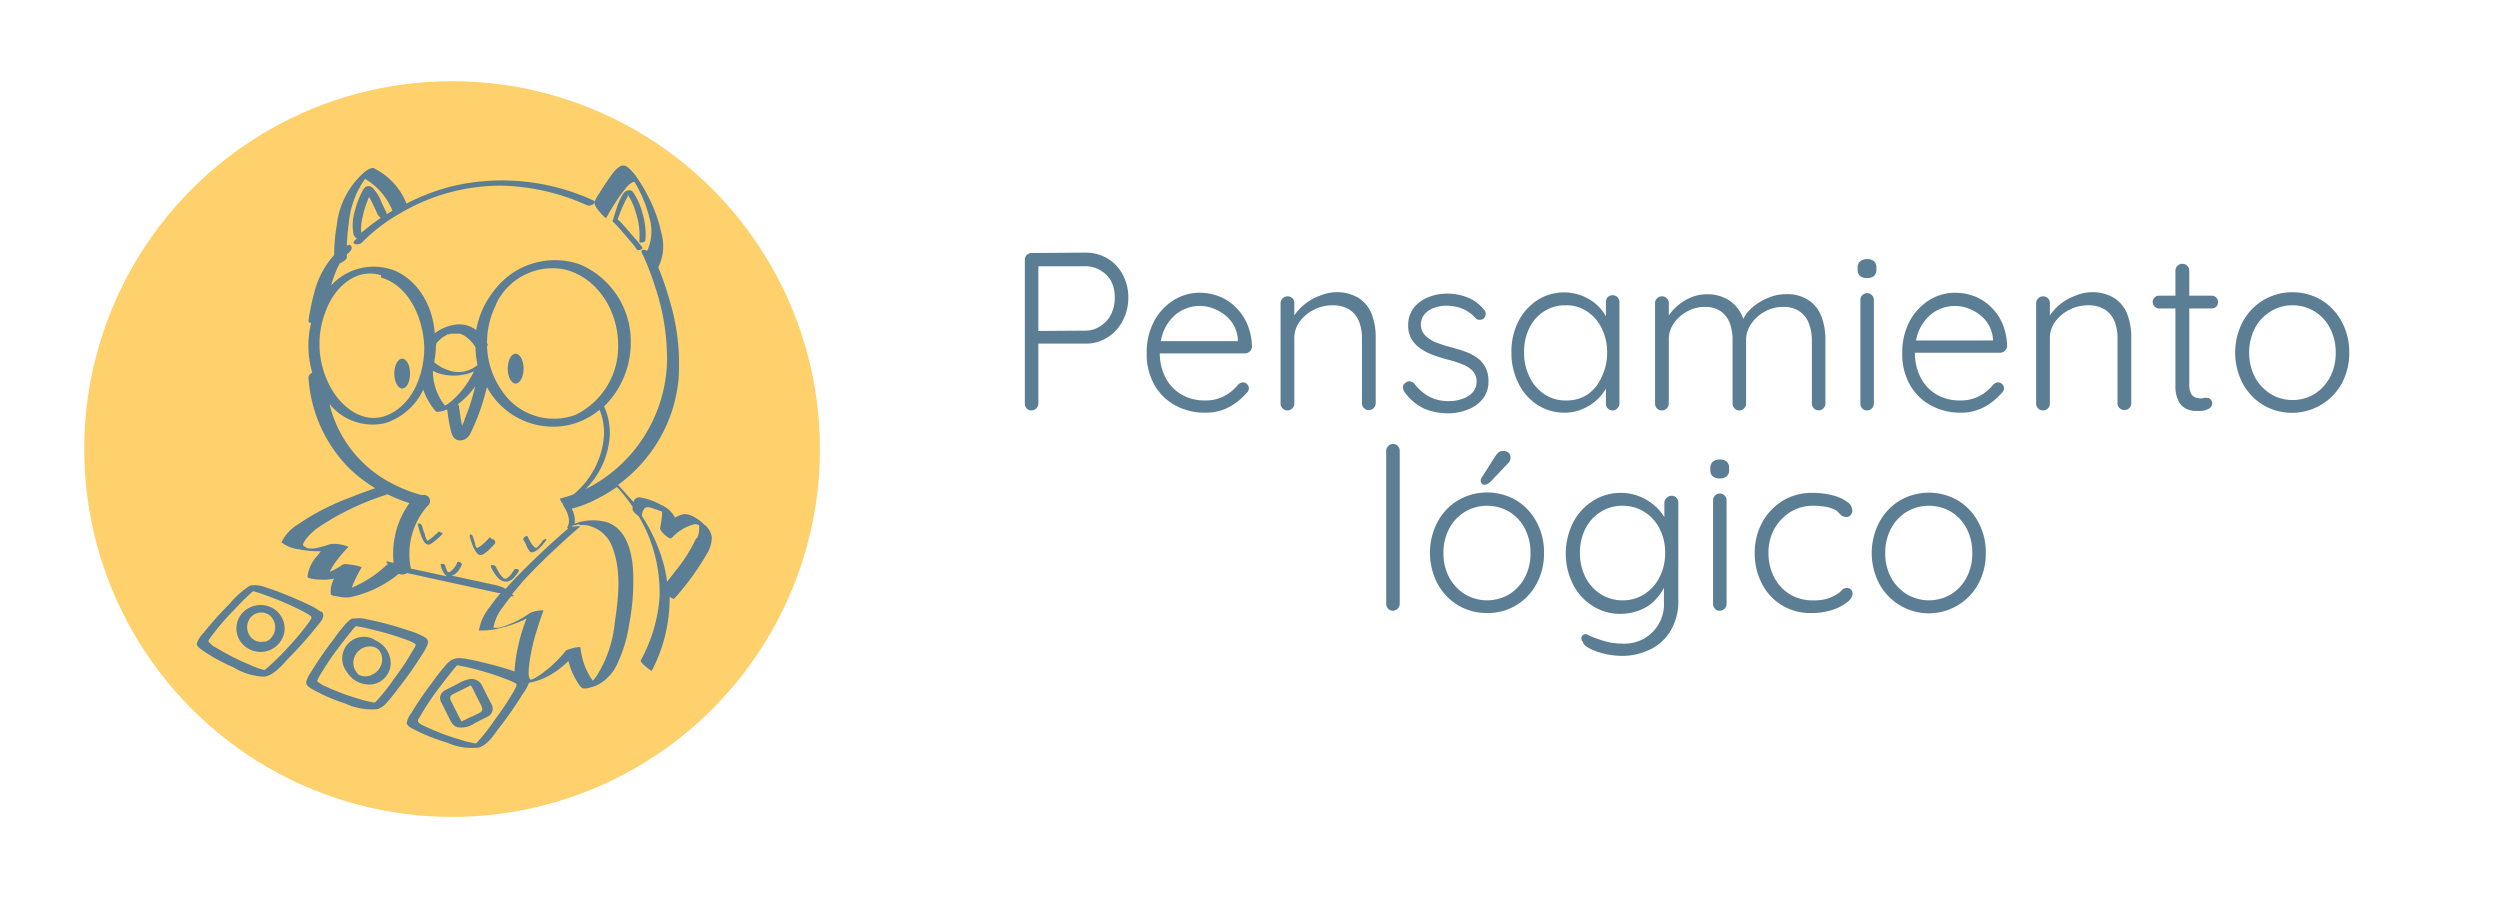 <svg id="Capa_2" data-name="Capa 2" xmlns="http://www.w3.org/2000/svg" viewBox="0 0 230.99 82.99"><defs><style>.cls-1{fill:#fed16d;}.cls-2{fill:#5c7e94;}</style></defs><circle class="cls-1" cx="41.77" cy="41.49" r="33.99"/><g id="Pensamiento_lógico" data-name="Pensamiento lógico"><path class="cls-2" d="M47.64,35.44c.41,0,.74-.62.74-1.38s-.33-1.38-.74-1.38-.73.62-.73,1.38.33,1.38.73,1.38"/><path class="cls-2" d="M37.16,35.9c.41,0,.73-.62.73-1.38s-.32-1.38-.73-1.38-.73.62-.73,1.38.33,1.38.73,1.38"/><path class="cls-2" d="M35.64,19.68h0"/><path class="cls-2" d="M35.67,19.72s0,0,0-.06h0l0,0"/><path class="cls-2" d="M59.63,22.25a6.7,6.7,0,0,0-.27-2.55,6.25,6.25,0,0,0-.79-1.84c-.09-.12-.19-.26-.35-.28a.68.68,0,0,0-.58.24A4.73,4.73,0,0,0,57,19.17q-.21.61-.39,1.23s0,.07,0,.08a3.1,3.1,0,0,1,.48.48c.26.28.51.56.75.85s.73.81,1,1.25c.09.13.61,0,.5-.21-.32-.45-.71-.86-1.07-1.28s-.5-.59-.76-.87a2.51,2.51,0,0,0-.44-.42A13.19,13.19,0,0,1,58,18.15.88.88,0,0,1,58,18a.24.24,0,0,1,.06.08,6.13,6.13,0,0,1,.71,1.64,6.68,6.68,0,0,1,.3,2.59c0,.19.52.09.54-.08"/><path class="cls-2" d="M53.61,48.46h0"/><polyline class="cls-2" points="53.57 48.46 53.57 48.46 53.57 48.46 53.57 48.46"/><path class="cls-2" d="M65.15,48.55c-.48-.48-1.42-1.24-2.17-1a2.57,2.57,0,0,0-.61.28,2.53,2.53,0,0,0-1.29-1.18,5.83,5.83,0,0,0-2-.7.55.55,0,0,0-.55.43L58,45.8c-.28-.33-.58-.65-.89-1a14,14,0,0,0,2.59-2.46,13.52,13.52,0,0,0,3-7.36,20.31,20.31,0,0,0-.88-7.39,25.23,25.23,0,0,0-1-2.88,4.45,4.45,0,0,0,.29-3.17A13.31,13.31,0,0,0,59.81,18a12.15,12.15,0,0,0-.88-1.47,4.25,4.25,0,0,0-1-1.13c-.65-.46-1.34.65-1.65,1.08s-.63.92-.92,1.4a2.73,2.73,0,0,0-.42.79c-.07.31.38.81.55,1s.53.63.57.4c0,.07,0-.07.06-.11l.21-.38c.21-.36.43-.72.66-1.06a10.17,10.17,0,0,1,.79-1.07,1.91,1.91,0,0,1,.74-.64l.1,0,0,0s.08.12.1.15l.16.29A12.18,12.18,0,0,1,60,20.1a4.38,4.38,0,0,1-.2,3.07l-.24-.08c-.27-.05-.36.08-.24.32,0,0,0-.07,0,0l.09.17c.1.21.19.43.29.65.31.73.58,1.48.82,2.23a20.91,20.91,0,0,1,1.11,7,13.59,13.59,0,0,1-7,11.46l-.53.28a7.67,7.67,0,0,0,2.24-4.93,6,6,0,0,0-.52-2.72,8.25,8.25,0,0,0,2.46-5.83,7.73,7.73,0,0,0-4.65-7.27,7,7,0,0,0-8,2.43A8,8,0,0,0,44,30.5a2.53,2.53,0,0,0-.32-.21,2.56,2.56,0,0,0-1.56-.3,4,4,0,0,0-1.95.81C40,28.41,38.77,26,36.46,25a5.33,5.33,0,0,0-5.86,1.37,10.59,10.59,0,0,1,.6-1.66c.06-.13.12-.25.19-.37.32-.14.67-.39.66-.59a2.09,2.09,0,0,1,0-.25c.23-.18.56-.49.41-.73s-.24-.12-.41-.07a17.69,17.69,0,0,1,.18-2.07,8.25,8.25,0,0,1,1.5-4.1,6,6,0,0,1,2.53,2.94c-.18.11-.36.21-.54.33a.2.2,0,0,0,0-.08s0,0,0,0l0-.05h0c0-.08-.09-.17-.13-.26l-.33-.7a4.13,4.13,0,0,0-.8-1.32.54.54,0,0,0-.71-.11,1.37,1.37,0,0,0-.3.45,7.57,7.57,0,0,0-.64,1.68,4.57,4.57,0,0,0-.15,2.23.63.63,0,0,0,.31.39l-.22.22c-.34.36.45.41.67.18a15.92,15.92,0,0,1,3.52-2.7,18.18,18.18,0,0,1,9.62-2.57,20.19,20.19,0,0,1,7.64,1.79.6.6,0,0,0,.58-.06c.11-.08.26-.28.06-.36a20.13,20.13,0,0,0-13.08-1.32,19.56,19.56,0,0,0-4.2,1.6,6.23,6.23,0,0,0-3-3.26c-.23-.12-.67.18-.83.3a7.58,7.58,0,0,0-2.62,5,16.47,16.47,0,0,0-.24,2.72A8,8,0,0,0,29.05,27a17,17,0,0,0-.42,1.85,7,7,0,0,0-.12.8c0,.14.1.19.24.18a8.86,8.86,0,0,0,.1,4.6.53.53,0,0,0-.34.55,13.06,13.06,0,0,0,3.78,8.31,13.64,13.64,0,0,0,2.38,1.82c-.78.26-1.55.55-2.3.85a22.23,22.23,0,0,0-4.87,2.51A3.93,3.93,0,0,0,26,50.11l0,0a3.31,3.31,0,0,0,1.6.64,8.93,8.93,0,0,0,2.05.18c-.11.14-.23.28-.33.42a3.38,3.38,0,0,0-.91,1.93c0,.27,1.53.3,1.72.28a4.54,4.54,0,0,0,.74-.1,2.5,2.5,0,0,0-.31,1.44c0,.14.59.2.67.21a3.15,3.15,0,0,0,1.06.08,10.5,10.5,0,0,0,4.55-2.17.89.89,0,0,0,.78-.07l8.42,1.84.21,0c-.35.42-.68.85-1,1.3a4.57,4.57,0,0,0-1,2.16.1.1,0,0,0,.1,0,6.18,6.18,0,0,0,1.87-.22,11.54,11.54,0,0,0,2.43-.87,16.56,16.56,0,0,0-1.1,4.62c0,.06,0,.16,0,.26a24.92,24.92,0,0,0-2.44-.71c-.61-.16-1.22-.31-1.84-.42a4.12,4.12,0,0,0-.86-.1,1.07,1.07,0,0,0-.49.09,1,1,0,0,0-.33.17,2.81,2.81,0,0,0-.54.55c-.36.41-.7.85-1,1.28a33.3,33.3,0,0,0-2.06,3,2.11,2.11,0,0,0-.41.87c0,.27.28.41.49.53a17,17,0,0,0,3.25,1.32,5.52,5.52,0,0,0,2.91.45c.84-.23,1.43-1.22,1.93-1.87a35.17,35.17,0,0,0,2.16-3.11,4,4,0,0,0,.55-1s0,0,0,0a6.25,6.25,0,0,0,1.39-.43,7.72,7.72,0,0,0,2.26-1.59,6.52,6.52,0,0,0,.69,1.73c.14.22.37.67.62.79a1.3,1.3,0,0,0,.7-.07,3.82,3.82,0,0,0,.6-.19,4.17,4.17,0,0,0,2-2.21,12.73,12.73,0,0,0,1-3.42,20.94,20.94,0,0,0,.36-5.06c-.11-1.64-.58-3.68-2.3-4.35a4.68,4.68,0,0,0-3.09.1A2.24,2.24,0,0,0,52.82,47h0a10.5,10.5,0,0,0,2.33-.9A15.21,15.21,0,0,0,57,45l.13.13.1.11.14.16a14.68,14.68,0,0,1,1.08,1.42,1,1,0,0,0,0,.24c0,.22.42.53.57.65h0a13.8,13.8,0,0,1,1.92,7.44A14.2,14.2,0,0,1,59.21,61c-.12.25,1,1,1,1a14.45,14.45,0,0,0,1.66-6.86c.2.14.38.23.44.16a24.42,24.42,0,0,0,3-4.12,3,3,0,0,0,.46-1.52,1.8,1.8,0,0,0-.6-1.12M58.68,16.82h0m0,0h0M35.52,19.55l-.05,0,.05,0M34,17.87a.19.19,0,0,1,0-.06l0,.06m-.61,3.71a3.87,3.87,0,0,1,.1-1.47A9.14,9.14,0,0,1,34,18.44c0-.09.09-.17.13-.26l0,.06c.13.23.24.46.36.7l.32.68a1.06,1.06,0,0,0,.37.51c-.43.3-.85.6-1.25.93-.21.17-.43.34-.63.52m12.53,6.53a5.75,5.75,0,0,1,6.35-3.21c3.07.76,4.91,3.86,4.93,6.89a7,7,0,0,1-3.94,6.54,5.75,5.75,0,0,1-6.77-2.19A7.64,7.64,0,0,1,45,32a.22.22,0,0,0,0-.29L45,31.64a7.88,7.88,0,0,1,.85-3.53m-4.75,9.35A5.08,5.08,0,0,1,40,34.27a4.09,4.09,0,0,0,.8.3,4.66,4.66,0,0,0,3-.26,10.88,10.88,0,0,1-.64,1.1A8.32,8.32,0,0,1,42,36.8a4.12,4.12,0,0,1-.69.56l-.18.1m1.8,1.33c-.07.18-.15.36-.23.53a2.47,2.47,0,0,1-.06-.29c-.1-.48-.17-1-.23-1.48a.23.23,0,0,0-.12-.19,7.15,7.15,0,0,0,1.62-1.67,20.68,20.68,0,0,1-1,3.1m-1-8.16h0m-1.57,1.06h0l.18-.19c.1-.09.2-.19.3-.27l.16-.13.05,0,.11-.08.21-.13.07,0,.09,0,.13-.06.07,0,.08,0,.11,0h.39l.08,0,.14,0,.25.1a3.15,3.15,0,0,1,1.18,1.17,8,8,0,0,0,.18,1.62,2.69,2.69,0,0,1-2.76.46,3.64,3.64,0,0,1-1.24-.71,9.16,9.16,0,0,0,.16-1.55v0l0,0m-5.08-6.28c2.68.78,3.93,3.91,4,6.46,0,2.3-.92,5-3.11,6.12s-4.24-.32-5.35-2.1A8.29,8.29,0,0,1,30,29a.53.53,0,0,0,.07-.2l.15-.37c.85-2,2.72-3.68,5-3M28.51,50.68h0m4,3.6a6.85,6.85,0,0,1,.33-.77,11.13,11.13,0,0,1,.57-1.08c0-.08-.77-.23-.79-.23-.24,0-.82-.18-1,0a6.43,6.43,0,0,1-1.15.63,5.47,5.47,0,0,1,.74-1.16,9.49,9.49,0,0,1,1-1.14,3.49,3.49,0,0,0-.79-.23,2.56,2.56,0,0,0-1,0,8,8,0,0,1-1.44.38l-.48,0h0a1.67,1.67,0,0,1-.49-.28c-.09-.12,0,0,0-.13a1.59,1.59,0,0,1,.3-.5,4.94,4.94,0,0,1,1.05-1,24.32,24.32,0,0,1,6.16-3l.28-.1a14.19,14.19,0,0,0,1.76.73l.27.08A8,8,0,0,0,36.37,52l-.52-.11c-.26-.06-.13.12,0,.25a.34.34,0,0,0-.12.06,11,11,0,0,1-3.2,2.09m8.84-1.41h0m0,0h0m4.65,1.23-4.35-.94a.58.58,0,0,0,.14,0,1.42,1.42,0,0,0,.62-.54,4.09,4.09,0,0,0,.25-.46c0-.1-.09-.18-.16-.22s-.23-.08-.27,0a1.79,1.79,0,0,1-.6.83l-.13.08-.08,0h-.09l0,0,0,0,0-.06,0,0a1.23,1.23,0,0,1-.12-.26,1.83,1.83,0,0,1-.08-.25v0h0v0a.3.3,0,0,0-.22-.2s-.24,0-.22.07a1.88,1.88,0,0,0,.47,1,.71.71,0,0,0,.14.1l-3.36-.73a6.7,6.7,0,0,1,1.56-5.8.56.56,0,0,0-.37-1l-.23,0-.27-.07h0l-.21-.07a12.35,12.35,0,0,1-2.1-.86,11.2,11.2,0,0,1-5.9-7.41,5.13,5.13,0,0,0,5.17,1.77A5.85,5.85,0,0,0,39.11,36a5.91,5.91,0,0,0,1.15,2c.11.12.44,0,.56,0a3.67,3.67,0,0,0,.5-.17c.06.5.13,1,.23,1.48s.23,1.44,1,1.38.92-.67,1.16-1.17a18.37,18.37,0,0,0,.91-2.41c.14-.45.26-.9.37-1.35a6.93,6.93,0,0,0,7.52,3.52,6.82,6.82,0,0,0,2.89-1.42,5.77,5.77,0,0,1,.41,2.3A7.77,7.77,0,0,1,53,45.67a9,9,0,0,1-1.15.36c-.26,0,.06.43.17.54a.11.11,0,0,0,0,.1c.36.53.76,1.36.42,2-.06.1,0,.15.07.18a.57.57,0,0,0-.13.08c-.93.8-1.84,1.63-2.73,2.48s-2,1.94-2.94,3a2.38,2.38,0,0,0-.66-.28M42.4,61.28h0m1.76,7.42s0,0,0,0m3.35-4.9a25.68,25.68,0,0,1-1.75,2.64A17.5,17.5,0,0,1,44,68.68h-.13a9.84,9.84,0,0,1-1.42-.36,21.78,21.78,0,0,1-3.07-1.16c-.18-.09-.65-.27-.74-.47s.12-.39.2-.54a24,24,0,0,1,1.94-2.86q.52-.7,1.08-1.38c.12-.15.25-.3.38-.44l.44.08c.48.09,1,.21,1.41.33a24.54,24.54,0,0,1,3,1c.16.07.58.22.63.35s-.16.47-.24.62m6.64-.44c-.08,0,0,0,0,0s0,0,0,0m-.54-14.9h.09a1.18,1.18,0,0,1,.19,0,2.24,2.24,0,0,1,.52.06,3.15,3.15,0,0,1,2.25,2.14c.8,2.13.5,4.69.16,6.89a11.08,11.08,0,0,1-1.64,4.81,3.48,3.48,0,0,1-.38.48,6.32,6.32,0,0,1-1.14-3.06c0-.16-1.24.17-1.35.29a10.85,10.85,0,0,1-2.81,2.51c-.1.06-.24.11-.34.16l-.1,0c-.32-.21-.14-1.28-.1-1.63a17.53,17.53,0,0,1,.68-2.95c.18-.6.38-1.2.6-1.78,0-.07-.53,0-.53,0a2.25,2.25,0,0,0-.76.24,8.78,8.78,0,0,1-2.78,1.32,2,2,0,0,1-.55,0,4.25,4.25,0,0,1,.87-1.89c.24-.34.49-.67.76-1l.09,0c.23,0,.16-.07,0-.19.33-.41.69-.81,1-1.2,1.36-1.47,2.81-2.85,4.29-4.18l1-.88c.1-.09-.49,0-.51,0l-.25,0s0,0,0-.07a2.67,2.67,0,0,0,.62-.15m10.86,1.31a14.08,14.08,0,0,1-1.9,3c-.25.34-.52.68-.79,1a11.8,11.8,0,0,0-.38-1.86,15.56,15.56,0,0,0-1.94-4.2c0-.3.13-.73.42-.81a1.3,1.3,0,0,1,.61.11c.28.09.56.19.83.3l0,0a2.17,2.17,0,0,1,0,.36,11.19,11.19,0,0,1-.18,1.16c-.06.24.87,1.11,1.06.92A4.32,4.32,0,0,1,64,48.48a.64.64,0,0,1,.49,0l.11.06a2.16,2.16,0,0,1,0,.27,2.09,2.09,0,0,1-.2.92"/><path class="cls-2" d="M40.73,49.18c-.07,0-.19-.11-.26,0l-.43.39a3.9,3.9,0,0,1-.56.42v0s0-.11-.08-.17a2.34,2.34,0,0,1-.13-.35c0-.13-.09-.26-.13-.39s-.1-.33-.14-.49a.38.38,0,0,0-.24-.22c-.06,0-.19,0-.16.08A8.64,8.64,0,0,0,39,49.72c.11.24.27.55.55.6a.42.42,0,0,0,.3-.1,3.58,3.58,0,0,0,.39-.29c.2-.16.39-.34.58-.52s-.08-.2-.12-.23"/><path class="cls-2" d="M45.26,49.62a5.19,5.19,0,0,1-.86.83,1.28,1.28,0,0,1-.28.16H44a.1.1,0,0,1,0,0l0,0,0,0,0,0v0l0-.06a1.51,1.51,0,0,1-.09-.18l0,0h0s0-.08,0-.12c-.08-.21-.14-.43-.21-.64s-.11-.22-.22-.22-.09.15-.07.22a6.4,6.4,0,0,0,.2.62,2.65,2.65,0,0,0,.46.88.5.5,0,0,0,.31.18.63.63,0,0,0,.3-.1,3.33,3.33,0,0,0,.65-.54,5.36,5.36,0,0,0,.4-.43c.12-.13-.13-.53-.26-.37"/><path class="cls-2" d="M49,51c.2.11.47-.07.63-.18a3.64,3.64,0,0,0,.56-.55,3.27,3.27,0,0,0,.28-.37c0-.07,0-.12-.06-.1a.47.47,0,0,0-.28.18l-.19.26-.18.2-.11.12,0,0,0,0h0l-.06.05h0s-.07,0,0,0h-.08l-.05,0a1.77,1.77,0,0,1-.46-.56c-.09-.16-.18-.32-.25-.48s-.45.13-.4.26.16.31.25.46A1.7,1.7,0,0,0,49,51m.44-.27h0"/><path class="cls-2" d="M46.68,53.5h0"/><path class="cls-2" d="M47.5,52.65a3.78,3.78,0,0,1-.22.33,1.52,1.52,0,0,1-.5.48l-.08,0h-.07l-.06,0-.13-.12a2.92,2.92,0,0,1-.43-.61c-.08-.13-.15-.27-.22-.41s-.52-.14-.45,0a3.65,3.65,0,0,0,.72,1.12,1,1,0,0,0,.84.29,1.29,1.29,0,0,0,.7-.49,2.69,2.69,0,0,0,.34-.49c.09-.16-.36-.25-.44-.1"/><path class="cls-2" d="M34.59,65h0v0h0s0,0,0,0"/><path class="cls-2" d="M39.52,59.45c.08-.29-.05-.44-.3-.59a6.36,6.36,0,0,0-1.4-.58c-.66-.23-1.33-.43-2-.61s-1.25-.32-1.89-.44a2.86,2.86,0,0,0-1.2-.08h-.07l-.13,0,0,0-.15.09a3.3,3.3,0,0,0-.57.55c-.36.42-.7.86-1,1.3a32,32,0,0,0-2.07,3,2.72,2.72,0,0,0-.45.94c0,.31.27.47.5.61A15.93,15.93,0,0,0,31.89,65a5.84,5.84,0,0,0,3,.52,1.94,1.94,0,0,0,.88-.64,15.16,15.16,0,0,0,1-1.24A34.75,34.75,0,0,0,39,60.48a4.57,4.57,0,0,0,.53-1m-5,5.54s0,0,0,0h0l0,0h0m3.66-5a24,24,0,0,1-1.74,2.64,18.5,18.5,0,0,1-1.79,2.24l0,0h-.14a9,9,0,0,1-1.34-.32,21,21,0,0,1-3.07-1.15,3.44,3.44,0,0,1-.8-.47h0s0,0,0-.07l.16-.34a25.84,25.84,0,0,1,1.92-2.85c.35-.46.7-.93,1.08-1.38a6,6,0,0,1,.41-.47l0,0,.45.08c.48.09.95.21,1.42.33a24.2,24.2,0,0,1,3,.93,4,4,0,0,1,.47.22l.17.1s0,0,0,0a.39.39,0,0,1,0,.13c0,.09-.13.26-.19.38"/><path class="cls-2" d="M34.57,59.08a2,2,0,0,0-2.52,3,2.4,2.4,0,0,0,2.36,1.15,2,2,0,0,0,1.69-2,2.35,2.35,0,0,0-1.53-2.11m-.28,3.27a1.47,1.47,0,0,1-.82.07,1,1,0,0,1-.34-.14l-.06,0L33,62.18l0,0h0l-.1-.12,0,0-.06-.11a.56.56,0,0,1-.08-.15,1.58,1.58,0,0,1-.11-.44,1.53,1.53,0,0,1,1.72-1.62,1.42,1.42,0,0,1,.41.14l0,0,.14.1,0,0,.08.09a.75.75,0,0,1,.13.16,1.13,1.13,0,0,1,.09.2,1.5,1.5,0,0,1,.09.52,1.55,1.55,0,0,1-1,1.41"/><path class="cls-2" d="M29.65,56.53a6.93,6.93,0,0,0-1.3-.74c-.63-.3-1.27-.57-1.91-.83s-1.21-.48-1.83-.67a2.86,2.86,0,0,0-1.08-.22l-.25,0h0a.87.87,0,0,0-.4.18,8.67,8.67,0,0,0-1.66,1.53,34.56,34.56,0,0,0-2.43,2.71,2.81,2.81,0,0,0-.59.9c-.07.27.17.44.36.59a15.49,15.49,0,0,0,3,1.67,5.7,5.7,0,0,0,2.87.87c.87-.13,1.59-1,2.16-1.63a35.06,35.06,0,0,0,2.57-2.87c.3-.38,1.06-1.09.53-1.54m-6.07-2h0l.09,0c.1,0,.21-.06-.09,0m1,7.48s0,0,0,0m4.14-4.81a3.37,3.37,0,0,1-.22.35,24.2,24.2,0,0,1-2,2.39,19.94,19.94,0,0,1-2.07,2l-.12,0a8.43,8.43,0,0,1-1.3-.48,21.63,21.63,0,0,1-3-1.52,2.27,2.27,0,0,1-.78-.6s0,0,0-.1a1.66,1.66,0,0,1,.19-.3,22.62,22.62,0,0,1,2.21-2.58c.4-.43.82-.86,1.25-1.26a6.29,6.29,0,0,1,.47-.43l.44.13c.46.15.92.32,1.37.49a26.15,26.15,0,0,1,2.91,1.31c.17.09.61.32.65.45s0,0,0,.14"/><path class="cls-2" d="M25.1,56.14a2.3,2.3,0,0,0-2.58.37,2.14,2.14,0,0,0-.5,2.41,2.25,2.25,0,0,0,2.2,1.31,2.23,2.23,0,0,0,2.07-1.94,2.18,2.18,0,0,0-1.19-2.15m.13,2.53A1.6,1.6,0,0,1,25,59l0,0-.09.08-.13.09-.2.11-.09,0-.09,0a1.32,1.32,0,0,1-.74-.06,1.53,1.53,0,0,1-.34-.21,1.19,1.19,0,0,1-.29-.34,1.44,1.44,0,0,1,.1-1.59,1.28,1.28,0,0,1,1.41-.42,1.23,1.23,0,0,1,.66.52,1.41,1.41,0,0,1,.21,1,1.38,1.38,0,0,1-.12.4"/><path class="cls-2" d="M45.32,64.9c-.21-.43-.43-.85-.64-1.28-.06-.11-.11-.23-.17-.34a1.1,1.1,0,0,0-1-.55,3.08,3.08,0,0,0-1.26.48l-1.1.55a.87.87,0,0,0-.49.68,1,1,0,0,0,.14.51c.21.42.41.83.62,1.24s.35.82.83,1a2.16,2.16,0,0,0,1.66-.4l1.14-.57a.82.82,0,0,0,.43-1,3.54,3.54,0,0,0-.16-.34M43.5,63.28h0m-.83,3.41s0,0,0,0m.91-.49-.59.3a2.6,2.6,0,0,0-.34.16l-.07-.09c0-.08-.09-.18-.13-.26-.2-.39-.39-.77-.58-1.16s-.39-.61-.2-.88a.9.9,0,0,1,.26-.17l.5-.25,1.07-.53h0a2.07,2.07,0,0,1,.15.25l.63,1.26c.14.27.48.76.09,1l-.82.41"/></g><path class="cls-2" d="M100.25,23.34a4,4,0,0,1,2.06.53,3.77,3.77,0,0,1,1.41,1.47,4.36,4.36,0,0,1,.53,2.17,4.42,4.42,0,0,1-.53,2.15,3.93,3.93,0,0,1-1.41,1.53,3.77,3.77,0,0,1-2.06.56H95.83l.11-.18v5.72a.61.61,0,0,1-.19.44.59.59,0,0,1-.44.19.58.58,0,0,1-.46-.19.63.63,0,0,1-.16-.44V24a.61.61,0,0,1,.62-.62Zm0,7.21a2.46,2.46,0,0,0,1.41-.41,2.83,2.83,0,0,0,1-1.1,3.43,3.43,0,0,0,.34-1.53,3.27,3.27,0,0,0-.34-1.54,2.7,2.7,0,0,0-1-1,2.6,2.6,0,0,0-1.41-.37H95.83l.11-.17v6.27l-.13-.12Z"/><path class="cls-2" d="M111.39,38.13a5.65,5.65,0,0,1-2.83-.69,4.92,4.92,0,0,1-1.92-1.92,5.75,5.75,0,0,1-.69-2.87,6.16,6.16,0,0,1,.7-3,5.19,5.19,0,0,1,1.81-1.93,4.5,4.5,0,0,1,2.37-.67,5,5,0,0,1,1.78.32,4.43,4.43,0,0,1,1.54,1,4.69,4.69,0,0,1,1.08,1.55,5.75,5.75,0,0,1,.45,2.12.61.61,0,0,1-.21.43.6.6,0,0,1-.44.18h-8.35l-.25-1.13h8.21l-.27.25V31.3a3.12,3.12,0,0,0-.65-1.66,3.63,3.63,0,0,0-1.3-1,3.51,3.51,0,0,0-2.87-.12,3.31,3.31,0,0,0-1.19.79,4,4,0,0,0-.87,1.35,5.24,5.24,0,0,0-.33,1.95,4.9,4.9,0,0,0,.5,2.22,3.84,3.84,0,0,0,1.45,1.59,4.2,4.2,0,0,0,2.26.58,3.77,3.77,0,0,0,1.3-.21,3.84,3.84,0,0,0,1-.55,4.24,4.24,0,0,0,.74-.72.74.74,0,0,1,.44-.19.5.5,0,0,1,.38.17.52.52,0,0,1,.16.38.56.56,0,0,1-.21.43,5.59,5.59,0,0,1-1.62,1.3A4.46,4.46,0,0,1,111.39,38.13Z"/><path class="cls-2" d="M123.36,27a3.88,3.88,0,0,1,2.2.55,3.1,3.1,0,0,1,1.19,1.5,5.84,5.84,0,0,1,.36,2.09v6.12a.63.63,0,0,1-.62.63.6.6,0,0,1-.47-.19.6.6,0,0,1-.18-.44V31.23a4.15,4.15,0,0,0-.27-1.52,2.29,2.29,0,0,0-.87-1.09,2.87,2.87,0,0,0-1.61-.41,3.7,3.7,0,0,0-1.69.41,3.58,3.58,0,0,0-1.31,1.09,2.56,2.56,0,0,0-.5,1.52v6.06a.6.6,0,0,1-.18.44.64.64,0,0,1-.91,0,.6.6,0,0,1-.18-.44V28a.61.61,0,0,1,.19-.43.62.62,0,0,1,.46-.19.61.61,0,0,1,.62.62v1.75l-.47.75a2.7,2.7,0,0,1,.42-1.28,4.47,4.47,0,0,1,1-1.1,4.58,4.58,0,0,1,1.34-.77A4.14,4.14,0,0,1,123.36,27Z"/><path class="cls-2" d="M129.78,36.23a.8.8,0,0,1-.16-.49.46.46,0,0,1,.26-.38.5.5,0,0,1,.39-.13.71.71,0,0,1,.4.21A4.43,4.43,0,0,0,132,36.62a3.81,3.81,0,0,0,1.9.44,3.57,3.57,0,0,0,1.16-.19,2.29,2.29,0,0,0,1-.61,1.45,1.45,0,0,0,.37-1,1.42,1.42,0,0,0-.37-1,2.79,2.79,0,0,0-1-.62,9.14,9.14,0,0,0-1.28-.41c-.47-.12-.93-.27-1.37-.43a5.15,5.15,0,0,1-1.17-.6,2.82,2.82,0,0,1-.83-.89,2.49,2.49,0,0,1-.3-1.27,2.65,2.65,0,0,1,.47-1.54,3.15,3.15,0,0,1,1.3-1,4.51,4.51,0,0,1,1.86-.37,5.18,5.18,0,0,1,1.14.13,4.68,4.68,0,0,1,1.19.45,3.64,3.64,0,0,1,1,.85.58.58,0,0,1,0,.88.58.58,0,0,1-.39.11.48.48,0,0,1-.36-.17,3.14,3.14,0,0,0-1.19-.85,3.82,3.82,0,0,0-1.48-.28,3.23,3.23,0,0,0-1.13.19,2.09,2.09,0,0,0-.89.58,1.54,1.54,0,0,0-.35,1,1.44,1.44,0,0,0,.43,1,3,3,0,0,0,1,.63,12.56,12.56,0,0,0,1.42.45c.45.12.87.25,1.28.4a4.32,4.32,0,0,1,1.09.57,2.63,2.63,0,0,1,.75.87,2.79,2.79,0,0,1,.28,1.31,2.51,2.51,0,0,1-.51,1.58,3.16,3.16,0,0,1-1.37,1,4.82,4.82,0,0,1-1.89.36,5.66,5.66,0,0,1-2.18-.44A4.67,4.67,0,0,1,129.78,36.23Z"/><path class="cls-2" d="M149,27.28a.61.61,0,0,1,.45.18.65.65,0,0,1,.18.46v9.37a.61.61,0,0,1-.19.44.58.58,0,0,1-.44.19.59.59,0,0,1-.46-.19.63.63,0,0,1-.16-.44V34.82l.35-.15a2.62,2.62,0,0,1-.32,1.18,4.07,4.07,0,0,1-.89,1.12,4.42,4.42,0,0,1-1.32.83,4.06,4.06,0,0,1-1.63.33,4.55,4.55,0,0,1-2.53-.73,4.94,4.94,0,0,1-1.75-2,6.22,6.22,0,0,1-.64-2.85,6.13,6.13,0,0,1,.65-2.87,5.08,5.08,0,0,1,1.75-1.95,4.58,4.58,0,0,1,5.52.46,4.23,4.23,0,0,1,.91,1.24,3.39,3.39,0,0,1,.34,1.45l-.44-.31V27.92a.68.68,0,0,1,.16-.46A.62.62,0,0,1,149,27.28ZM144.71,37a3.44,3.44,0,0,0,2-.57A3.82,3.82,0,0,0,148,34.8a5,5,0,0,0,.49-2.25,4.84,4.84,0,0,0-.49-2.2,3.86,3.86,0,0,0-1.34-1.56,3.38,3.38,0,0,0-2-.58,3.55,3.55,0,0,0-2,.56,3.74,3.74,0,0,0-1.35,1.53,4.9,4.9,0,0,0-.49,2.25,5,5,0,0,0,.49,2.25,3.89,3.89,0,0,0,1.34,1.59A3.44,3.44,0,0,0,144.71,37Z"/><path class="cls-2" d="M157.73,27.19a3.65,3.65,0,0,1,2.21.68,3.46,3.46,0,0,1,1.25,2l-.3.08.13-.37a3.35,3.35,0,0,1,.9-1.18,5.21,5.21,0,0,1,1.45-.88,4.17,4.17,0,0,1,1.65-.34,3.56,3.56,0,0,1,2.11.57,3.16,3.16,0,0,1,1.17,1.51,6,6,0,0,1,.36,2.13v5.89a.6.6,0,0,1-.18.44.55.55,0,0,1-.44.19.56.56,0,0,1-.46-.19.64.64,0,0,1-.17-.44V31.46a4.33,4.33,0,0,0-.27-1.56,2.34,2.34,0,0,0-.85-1.12,2.62,2.62,0,0,0-1.56-.42,3.37,3.37,0,0,0-1.65.42,3.57,3.57,0,0,0-1.26,1.12,2.65,2.65,0,0,0-.49,1.56v5.83a.6.6,0,0,1-.18.44.55.55,0,0,1-.44.19.58.58,0,0,1-.45-.19.6.6,0,0,1-.18-.44V31.4a4.31,4.31,0,0,0-.25-1.53,2.34,2.34,0,0,0-.81-1.09,2.49,2.49,0,0,0-1.52-.42,3.32,3.32,0,0,0-1.62.42,3.47,3.47,0,0,0-1.22,1.09,2.57,2.57,0,0,0-.47,1.53v5.89a.61.61,0,0,1-.19.44.59.59,0,0,1-.44.19.61.61,0,0,1-.47-.19.64.64,0,0,1-.17-.44V28a.6.6,0,0,1,.18-.43.62.62,0,0,1,.46-.19.58.58,0,0,1,.45.19.6.6,0,0,1,.18.43V29.9l-.57.77a3.4,3.4,0,0,1,.41-1.25,4,4,0,0,1,.91-1.12,4.57,4.57,0,0,1,1.28-.81A3.88,3.88,0,0,1,157.73,27.19Z"/><path class="cls-2" d="M172.51,25.69a.94.94,0,0,1-.65-.19.75.75,0,0,1-.22-.58v-.21a.69.69,0,0,1,.24-.57,1,1,0,0,1,.66-.2.9.9,0,0,1,.61.2.71.71,0,0,1,.22.57v.21a.75.75,0,0,1-.22.58A.94.94,0,0,1,172.51,25.69Zm.63,11.6a.65.65,0,0,1-.63.63.55.55,0,0,1-.45-.19.64.64,0,0,1-.17-.44V27.71a.6.6,0,0,1,.18-.43.55.55,0,0,1,.44-.19.58.58,0,0,1,.45.19.6.6,0,0,1,.18.43Z"/><path class="cls-2" d="M181.2,38.13a5.68,5.68,0,0,1-2.83-.69,4.92,4.92,0,0,1-1.92-1.92,5.75,5.75,0,0,1-.69-2.87,6.16,6.16,0,0,1,.7-3,5.19,5.19,0,0,1,1.81-1.93,4.5,4.5,0,0,1,2.37-.67,5,5,0,0,1,1.78.32,4.43,4.43,0,0,1,1.54,1A4.69,4.69,0,0,1,185,29.86a5.75,5.75,0,0,1,.45,2.12.61.61,0,0,1-.21.43.6.6,0,0,1-.44.18h-8.35l-.25-1.13h8.21l-.27.25V31.3a3.12,3.12,0,0,0-.65-1.66,3.63,3.63,0,0,0-1.3-1,3.51,3.51,0,0,0-2.87-.12,3.31,3.31,0,0,0-1.19.79,4,4,0,0,0-.87,1.35,5.24,5.24,0,0,0-.33,1.95,4.9,4.9,0,0,0,.5,2.22,3.84,3.84,0,0,0,1.45,1.59,4.2,4.2,0,0,0,2.26.58,3.77,3.77,0,0,0,1.3-.21,3.84,3.84,0,0,0,1-.55,3.91,3.91,0,0,0,.74-.72.74.74,0,0,1,.44-.19.5.5,0,0,1,.38.17.52.52,0,0,1,.16.38.56.56,0,0,1-.21.43,5.59,5.59,0,0,1-1.62,1.3A4.46,4.46,0,0,1,181.2,38.13Z"/><path class="cls-2" d="M193.17,27a3.88,3.88,0,0,1,2.2.55,3.1,3.1,0,0,1,1.19,1.5,5.84,5.84,0,0,1,.36,2.09v6.12a.6.6,0,0,1-.18.44.64.64,0,0,1-.91,0,.6.6,0,0,1-.18-.44V31.23a4.15,4.15,0,0,0-.27-1.52,2.29,2.29,0,0,0-.87-1.09,2.87,2.87,0,0,0-1.61-.41,3.7,3.7,0,0,0-1.69.41,3.58,3.58,0,0,0-1.31,1.09,2.56,2.56,0,0,0-.5,1.52v6.06a.6.6,0,0,1-.18.44.59.59,0,0,1-.44.19.61.61,0,0,1-.47-.19.6.6,0,0,1-.18-.44V28a.61.61,0,0,1,.19-.43.62.62,0,0,1,.46-.19.61.61,0,0,1,.62.62v1.75l-.47.75a2.7,2.7,0,0,1,.42-1.28,4.77,4.77,0,0,1,2.34-1.87A4,4,0,0,1,193.17,27Z"/><path class="cls-2" d="M199.51,27.32h4.85a.57.57,0,0,1,.41.17.59.59,0,0,1,.17.43.54.54,0,0,1-.17.42.56.56,0,0,1-.41.16h-4.85a.57.57,0,0,1-.43-.17.58.58,0,0,1-.18-.43.56.56,0,0,1,.18-.42A.6.6,0,0,1,199.51,27.32Zm2.14-2.94a.58.58,0,0,1,.45.19.6.6,0,0,1,.18.44V35.46a2,2,0,0,0,.15.88.79.79,0,0,0,.41.38,1.43,1.43,0,0,0,.5.09.73.73,0,0,0,.3-.05.94.94,0,0,1,.3,0,.41.41,0,0,1,.32.15.51.51,0,0,1,.14.37.56.56,0,0,1-.33.49,1.58,1.58,0,0,1-.8.2l-.56,0a2.17,2.17,0,0,1-.77-.23,1.61,1.61,0,0,1-.66-.7,3.06,3.06,0,0,1-.28-1.44V25a.65.65,0,0,1,.65-.63Z"/><path class="cls-2" d="M217.06,32.59a5.82,5.82,0,0,1-.69,2.84,5.26,5.26,0,0,1-7.25,2,5.24,5.24,0,0,1-1.9-2,6.15,6.15,0,0,1,0-5.7,5.29,5.29,0,0,1,1.9-2,5.32,5.32,0,0,1,5.38,0,5.14,5.14,0,0,1,1.87,2A5.85,5.85,0,0,1,217.06,32.59Zm-1.25,0a4.74,4.74,0,0,0-.52-2.26,3.94,3.94,0,0,0-1.42-1.55,3.84,3.84,0,0,0-2.08-.57,3.78,3.78,0,0,0-2,.57,4,4,0,0,0-1.45,1.55,5.06,5.06,0,0,0,0,4.51,4.16,4.16,0,0,0,1.45,1.55,3.78,3.78,0,0,0,2,.57,3.84,3.84,0,0,0,2.08-.57,4.08,4.08,0,0,0,1.42-1.55A4.73,4.73,0,0,0,215.81,32.59Z"/><path class="cls-2" d="M129.33,55.81a.65.65,0,0,1-.62.62.58.58,0,0,1-.45-.19.6.6,0,0,1-.18-.43V41.64a.57.57,0,0,1,.19-.43.58.58,0,0,1,.44-.19.55.55,0,0,1,.44.19.6.6,0,0,1,.18.43Z"/><path class="cls-2" d="M142.66,51.1a5.8,5.8,0,0,1-.69,2.84,5.05,5.05,0,0,1-4.58,2.7,5.1,5.1,0,0,1-2.68-.72,5.22,5.22,0,0,1-1.89-2,6.13,6.13,0,0,1,0-5.69,5.22,5.22,0,0,1,1.89-2,5.34,5.34,0,0,1,5.39,0,5.17,5.17,0,0,1,1.87,2A5.78,5.78,0,0,1,142.66,51.1Zm-1.25,0a4.74,4.74,0,0,0-.52-2.26,3.9,3.9,0,0,0-1.43-1.55,4.05,4.05,0,0,0-4.11,0,4,4,0,0,0-1.45,1.55,4.74,4.74,0,0,0-.53,2.26,4.67,4.67,0,0,0,.53,2.25,4.16,4.16,0,0,0,1.45,1.55,4,4,0,0,0,4.11,0,4,4,0,0,0,1.43-1.55A4.67,4.67,0,0,0,141.41,51.1Zm-4.27-6.31a.31.31,0,0,1-.23-.12.35.35,0,0,1-.1-.26.56.56,0,0,1,.1-.29l1.27-2a1.54,1.54,0,0,1,.27-.31.59.59,0,0,1,.42-.14.75.75,0,0,1,.52.16.55.55,0,0,1,.17.48.53.53,0,0,1-.06.26.62.62,0,0,1-.15.22l-1.56,1.65a1.68,1.68,0,0,1-.29.24A.77.77,0,0,1,137.14,44.79Z"/><path class="cls-2" d="M149.76,45.54a4.6,4.6,0,0,1,1.71.32,4.76,4.76,0,0,1,1.38.84,4.19,4.19,0,0,1,.93,1.08,2.19,2.19,0,0,1,.34,1.09l-.34-.5V46.43A.61.61,0,0,1,154,46a.58.58,0,0,1,.45-.19.55.55,0,0,1,.45.19.6.6,0,0,1,.17.45v9a5.3,5.3,0,0,1-.69,2.79A4.39,4.39,0,0,1,152.48,60a5.81,5.81,0,0,1-2.68.6,7.11,7.11,0,0,1-1.53-.19,6.07,6.07,0,0,1-1.37-.48c-.38-.19-.6-.4-.64-.6a.51.51,0,0,1-.15-.37.36.36,0,0,1,.17-.3.37.37,0,0,1,.43,0c.16.08.39.18.7.3l.55.19a8.61,8.61,0,0,0,.85.22,5.75,5.75,0,0,0,1,.09,3.64,3.64,0,0,0,3.93-3.87v-2l.23.06a3.36,3.36,0,0,1-.62,1.29,4.53,4.53,0,0,1-1,1,4.45,4.45,0,0,1-1.25.58,4.91,4.91,0,0,1-1.35.2,4.73,4.73,0,0,1-2.59-.73,5,5,0,0,1-1.82-2,6.38,6.38,0,0,1,0-5.69,5.1,5.1,0,0,1,1.81-2A4.73,4.73,0,0,1,149.76,45.54Zm.15,1.19a3.73,3.73,0,0,0-2,.56,3.8,3.8,0,0,0-1.42,1.55,4.83,4.83,0,0,0-.51,2.24,4.9,4.9,0,0,0,.51,2.25,3.92,3.92,0,0,0,1.42,1.57,3.74,3.74,0,0,0,2,.57,3.68,3.68,0,0,0,2-.56,3.92,3.92,0,0,0,1.41-1.55,4.8,4.8,0,0,0,.53-2.28,4.73,4.73,0,0,0-.53-2.27,3.93,3.93,0,0,0-1.41-1.53A3.76,3.76,0,0,0,149.91,46.73Z"/><path class="cls-2" d="M158.91,44.21a1,1,0,0,1-.66-.2.71.71,0,0,1-.22-.57v-.21a.73.73,0,0,1,.24-.58,1,1,0,0,1,.66-.19.89.89,0,0,1,.61.19.75.75,0,0,1,.22.58v.21a.71.71,0,0,1-.22.57A.93.93,0,0,1,158.91,44.21Zm.62,11.6a.65.65,0,0,1-.62.62.56.56,0,0,1-.46-.19.63.63,0,0,1-.17-.43V46.23a.6.6,0,0,1,.18-.44.57.57,0,0,1,.45-.19.56.56,0,0,1,.44.19.6.6,0,0,1,.18.44Z"/><path class="cls-2" d="M167.46,45.54a7.09,7.09,0,0,1,1.84.22,3.87,3.87,0,0,1,1.34.59,1,1,0,0,1,.51.81.72.72,0,0,1-.14.41.48.48,0,0,1-.4.2.71.71,0,0,1-.43-.12,1.61,1.61,0,0,1-.3-.29,1.07,1.07,0,0,0-.44-.3,2.58,2.58,0,0,0-.78-.24,6.55,6.55,0,0,0-1.13-.09,3.92,3.92,0,0,0-2.11.58,4.35,4.35,0,0,0-1.48,1.56,4.49,4.49,0,0,0-.54,2.21,4.91,4.91,0,0,0,.52,2.25,4,4,0,0,0,1.44,1.57,4,4,0,0,0,2.15.57,4.39,4.39,0,0,0,1.28-.14,3.57,3.57,0,0,0,.78-.34,2,2,0,0,0,.59-.44.57.57,0,0,1,.47-.22.53.53,0,0,1,.41.15.61.61,0,0,1,.13.41,1.07,1.07,0,0,1-.49.74,4.28,4.28,0,0,1-1.34.71,6,6,0,0,1-2,.3,4.95,4.95,0,0,1-4.55-2.72,6,6,0,0,1-.66-2.84,5.85,5.85,0,0,1,.67-2.77,5.33,5.33,0,0,1,1.85-2A5.07,5.07,0,0,1,167.46,45.54Z"/><path class="cls-2" d="M183.48,51.1a5.8,5.8,0,0,1-.69,2.84,5.2,5.2,0,0,1-9.15,0,6.13,6.13,0,0,1,0-5.69,5.22,5.22,0,0,1,1.89-2,5.34,5.34,0,0,1,5.39,0,5.17,5.17,0,0,1,1.87,2A5.78,5.78,0,0,1,183.48,51.1Zm-1.25,0a4.74,4.74,0,0,0-.52-2.26,3.9,3.9,0,0,0-1.43-1.55,4.05,4.05,0,0,0-4.11,0,4,4,0,0,0-1.45,1.55,4.74,4.74,0,0,0-.53,2.26,4.67,4.67,0,0,0,.53,2.25,4.16,4.16,0,0,0,1.45,1.55,4,4,0,0,0,4.11,0,4,4,0,0,0,1.43-1.55A4.67,4.67,0,0,0,182.23,51.1Z"/></svg>